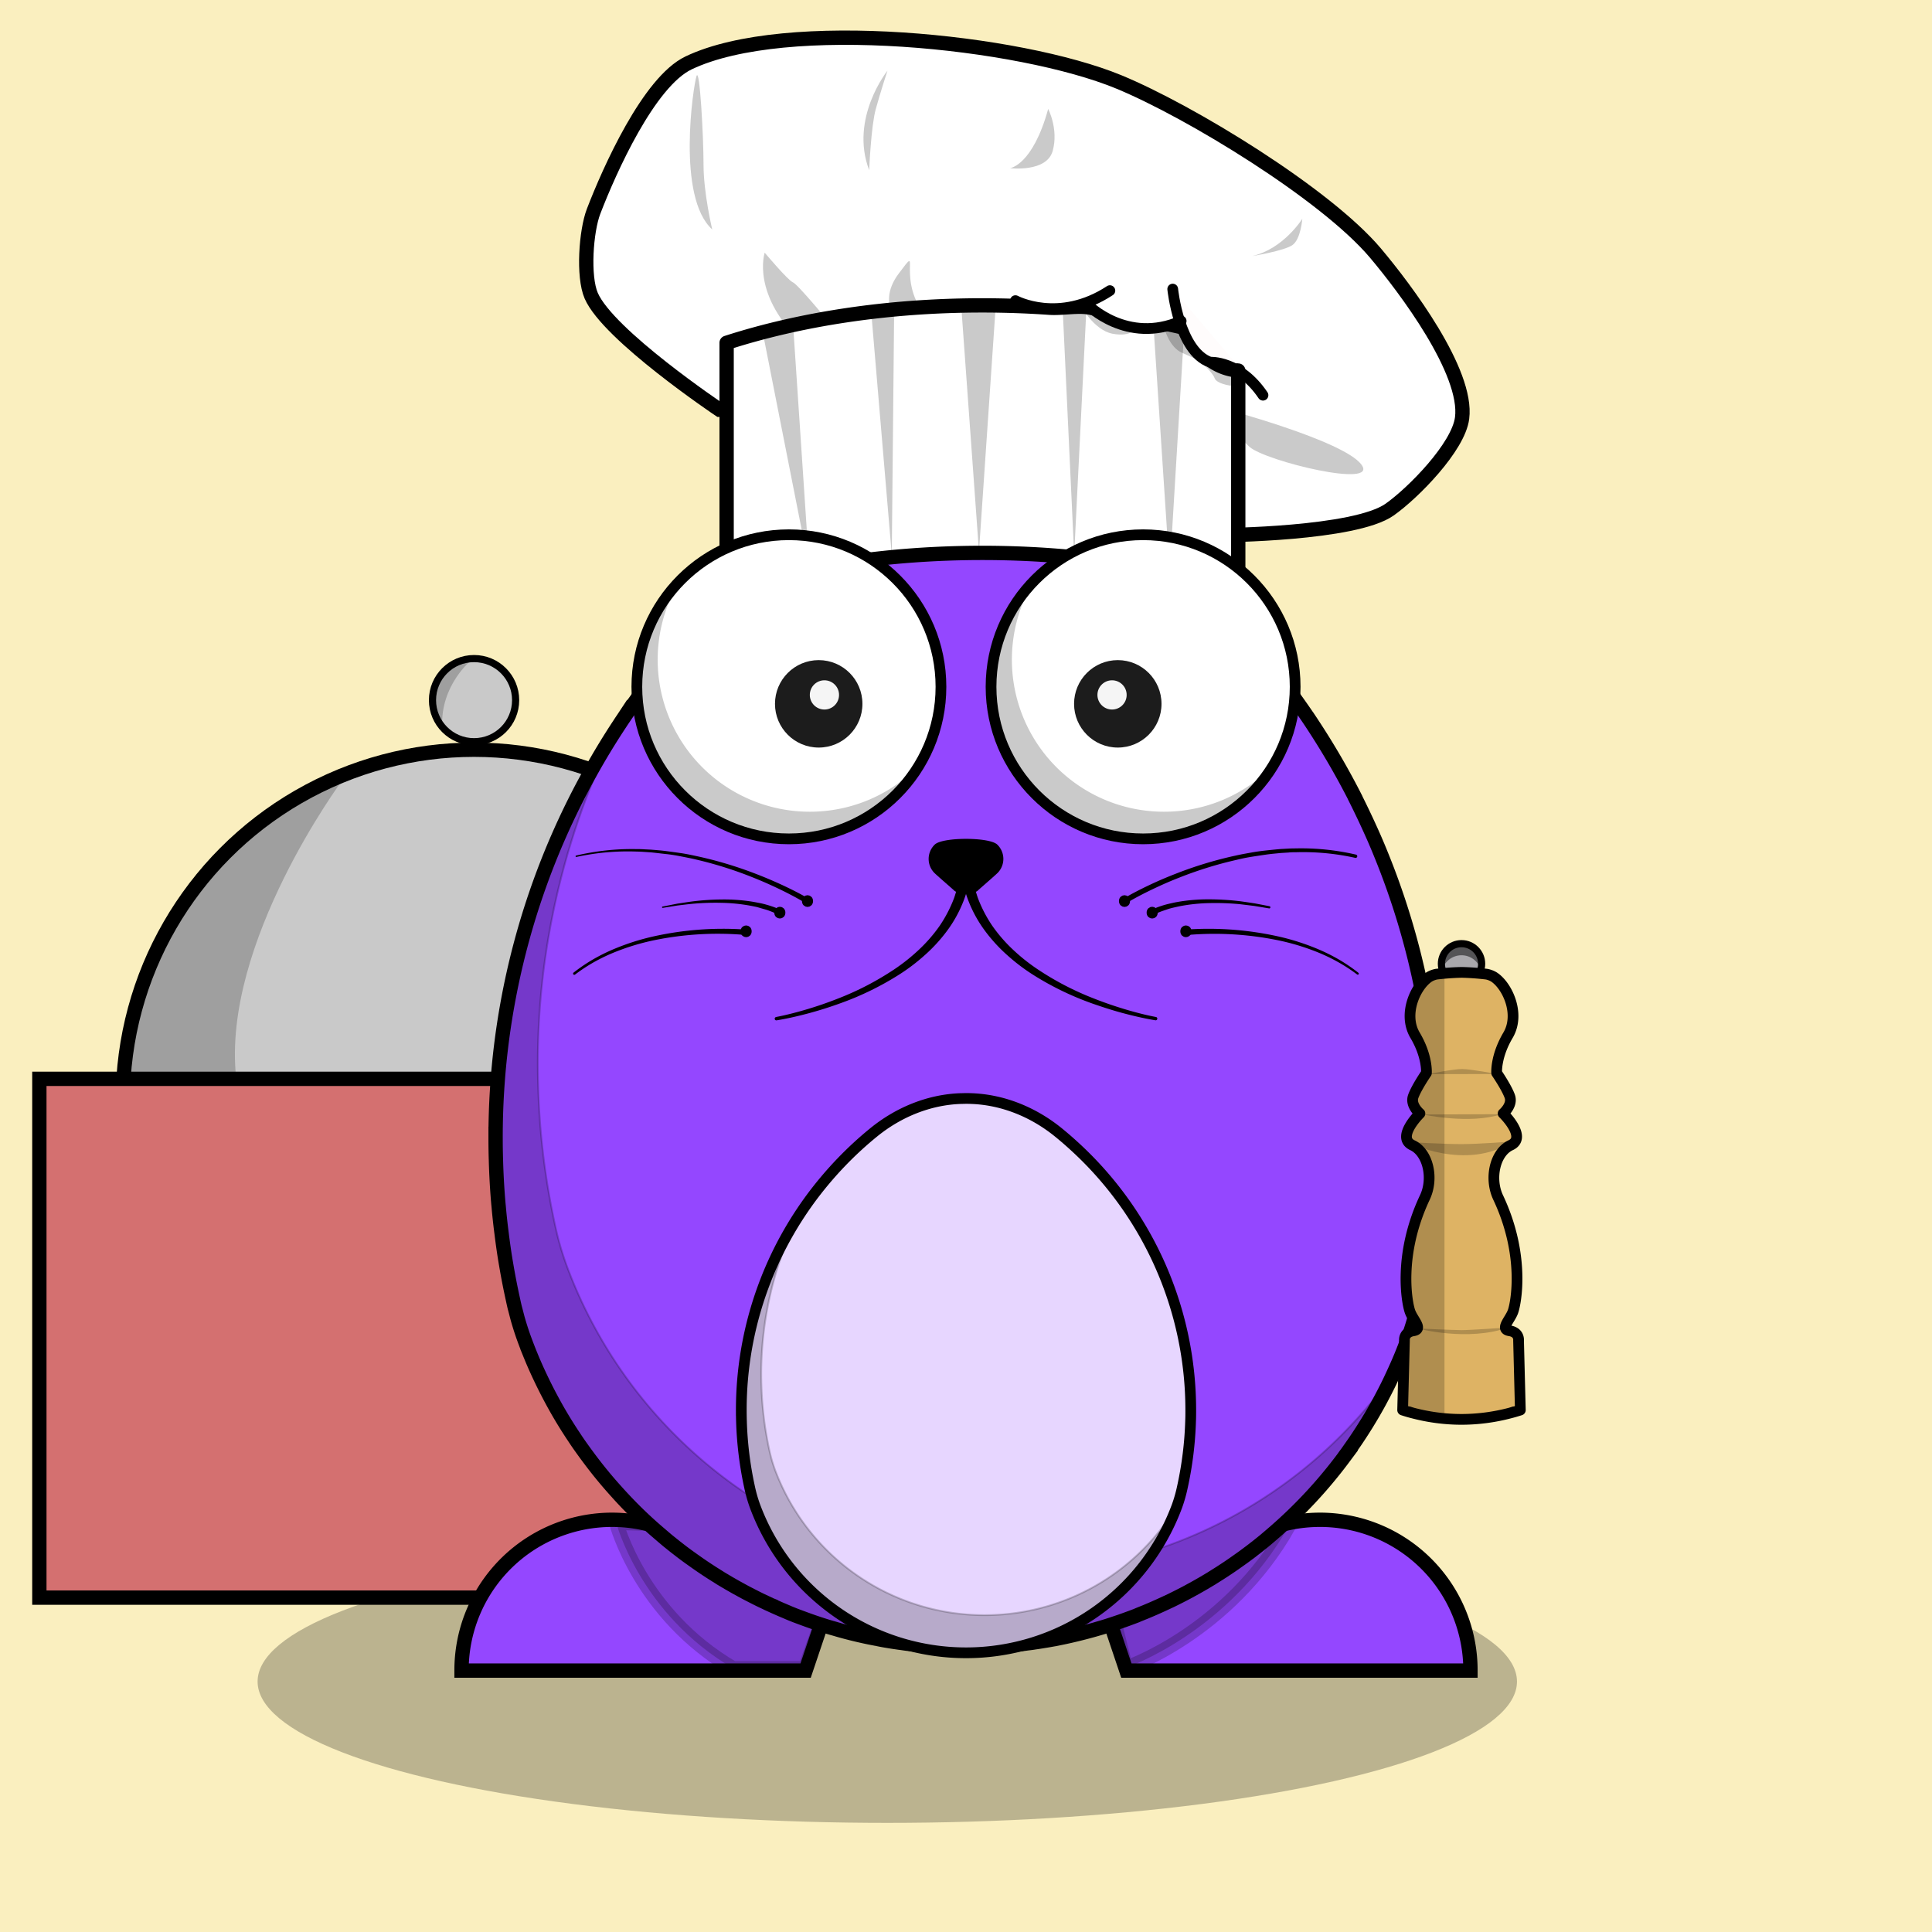 <svg xmlns="http://www.w3.org/2000/svg" viewBox="0 0 1080 1080"><defs><style>.a21fa319-ca0d-438d-a9a3-7aa257805a31{fill:#faefbf;}.e63d5376-25a3-4e4b-9f92-a53ee1fa37ef{opacity:0.25;}.a3feb569-3dce-4705-afe1-01577d5a2f6e,.bb920e58-f935-4212-a409-4f31f5891e29{fill:#c9c9c9;}.a35fec6f-c719-4fe9-ba81-a41daa8fe78f,.a3feb569-3dce-4705-afe1-01577d5a2f6e,.a5af1d6b-4538-4060-ae6a-cad34b2d0380,.aab4fb8d-01bc-4905-93e4-c28cfa032487,.ac54a2bb-e95f-4349-a8e2-4b7574cf1e73,.ad55b524-4a32-4323-8adc-448000c4734b,.b4c3a870-cc5c-49b9-9ae5-eefef1f126d0,.b6f1b6de-5615-47d7-bc4a-ae37748aa2f0,.b79c5619-e984-4237-9c8e-519938cb41d8,.b89a15fb-2329-4e14-960c-1100d9f1415a,.b8a0cdbf-a70c-48ba-ad50-b06a71bcd02d,.ba785377-0b80-49c0-b20f-f448b0241c22,.bb920e58-f935-4212-a409-4f31f5891e29,.e6a19bad-5990-4062-a82a-e6c3b9065127,.f87ccf0b-2504-4951-a0be-77d68c4fc5ad,.fb61e244-5d03-44e9-a4b4-89f37b170954,.fcaea76e-4f3d-4a9f-a52b-b7aebcf07f34,.fd57bc94-ec10-4f1e-a728-32ab17cc9b39{stroke:#000;}.a3feb569-3dce-4705-afe1-01577d5a2f6e,.aab4fb8d-01bc-4905-93e4-c28cfa032487,.ac54a2bb-e95f-4349-a8e2-4b7574cf1e73,.b4c3a870-cc5c-49b9-9ae5-eefef1f126d0,.b6f1b6de-5615-47d7-bc4a-ae37748aa2f0,.b79c5619-e984-4237-9c8e-519938cb41d8,.b89a15fb-2329-4e14-960c-1100d9f1415a,.b8a0cdbf-a70c-48ba-ad50-b06a71bcd02d,.bb920e58-f935-4212-a409-4f31f5891e29,.e6a19bad-5990-4062-a82a-e6c3b9065127,.f87ccf0b-2504-4951-a0be-77d68c4fc5ad,.fcaea76e-4f3d-4a9f-a52b-b7aebcf07f34,.fd57bc94-ec10-4f1e-a728-32ab17cc9b39{stroke-miterlimit:10;}.a5af1d6b-4538-4060-ae6a-cad34b2d0380,.b4c3a870-cc5c-49b9-9ae5-eefef1f126d0,.bb920e58-f935-4212-a409-4f31f5891e29{stroke-width:4px;}.e6a19bad-5990-4062-a82a-e6c3b9065127,.ee2b1217-bc61-402f-b3fc-8ee372a84edf,.fd57bc94-ec10-4f1e-a728-32ab17cc9b39{opacity:0.21;}.a35fec6f-c719-4fe9-ba81-a41daa8fe78f,.a3feb569-3dce-4705-afe1-01577d5a2f6e,.b6f1b6de-5615-47d7-bc4a-ae37748aa2f0,.b89a15fb-2329-4e14-960c-1100d9f1415a,.fcaea76e-4f3d-4a9f-a52b-b7aebcf07f34,.fd57bc94-ec10-4f1e-a728-32ab17cc9b39{stroke-width:8px;}.b89a15fb-2329-4e14-960c-1100d9f1415a{fill:#d47070;}.fcaea76e-4f3d-4a9f-a52b-b7aebcf07f34{fill:#9447ff;}.b4c3a870-cc5c-49b9-9ae5-eefef1f126d0,.b79c5619-e984-4237-9c8e-519938cb41d8{fill:#e7d6ff;}.aab4fb8d-01bc-4905-93e4-c28cfa032487,.ac54a2bb-e95f-4349-a8e2-4b7574cf1e73,.b79c5619-e984-4237-9c8e-519938cb41d8,.b8a0cdbf-a70c-48ba-ad50-b06a71bcd02d,.ba785377-0b80-49c0-b20f-f448b0241c22,.f87ccf0b-2504-4951-a0be-77d68c4fc5ad{stroke-width:6px;}.a35fec6f-c719-4fe9-ba81-a41daa8fe78f,.aff64f60-3e8e-4d00-b9ab-39f368588cef,.b6f1b6de-5615-47d7-bc4a-ae37748aa2f0,.b8a0cdbf-a70c-48ba-ad50-b06a71bcd02d,.f87ccf0b-2504-4951-a0be-77d68c4fc5ad{fill:#fff;}.a35fec6f-c719-4fe9-ba81-a41daa8fe78f,.a5af1d6b-4538-4060-ae6a-cad34b2d0380,.ad55b524-4a32-4323-8adc-448000c4734b,.ba785377-0b80-49c0-b20f-f448b0241c22,.fb61e244-5d03-44e9-a4b4-89f37b170954{stroke-linejoin:round;}.ac54a2bb-e95f-4349-a8e2-4b7574cf1e73{fill:#fffcfc;}.aab4fb8d-01bc-4905-93e4-c28cfa032487,.ac54a2bb-e95f-4349-a8e2-4b7574cf1e73,.ad55b524-4a32-4323-8adc-448000c4734b,.b8a0cdbf-a70c-48ba-ad50-b06a71bcd02d,.fb61e244-5d03-44e9-a4b4-89f37b170954{stroke-linecap:round;}.aab4fb8d-01bc-4905-93e4-c28cfa032487{fill:none;}.a2f739e6-8198-4a29-9243-f1ff7cc857d1{fill:#1c1c1c;}.befef583-4815-4964-b693-9b81182abe2c{fill:#f5f5f5;}.ad55b524-4a32-4323-8adc-448000c4734b{stroke-width:3px;}.a5af1d6b-4538-4060-ae6a-cad34b2d0380{fill:#a9a8ac;}.e0ce4bcf-d996-4f3f-b083-16f86993dfba{opacity:0.5;}.ba785377-0b80-49c0-b20f-f448b0241c22{fill:#deb364;}</style></defs><g id="a9542eb9-5ec1-420f-9bdf-d9053baab1b9" data-name="Layer 4"><g id="b818c2ed-5403-4b84-ba3f-f9bad9aeb4fc" data-name="Base background"><rect class="a21fa319-ca0d-438d-a9a3-7aa257805a31" width="1080" height="1080"/><ellipse class="e63d5376-25a3-4e4b-9f92-a53ee1fa37ef" cx="496" cy="940" rx="352" ry="79"/></g><circle class="bb920e58-f935-4212-a409-4f31f5891e29" cx="265" cy="391.39" r="23.24"/><path class="ee2b1217-bc61-402f-b3fc-8ee372a84edf" d="M263.51,369s-17.25,13.8-16.33,37.12c0,0-10.27-18.37-.82-28.8S263.51,369,263.51,369Z"/><circle class="a3feb569-3dce-4705-afe1-01577d5a2f6e" cx="265" cy="615.46" r="196.36"/><path class="ee2b1217-bc61-402f-b3fc-8ee372a84edf" d="M191.41,436.13S123.85,527.07,132,602.35l-64.95,2.57s9.22-106.33,107.26-167.51Z"/><path class="b89a15fb-2329-4e14-960c-1100d9f1415a" d="M22,603.08H492.69A15.31,15.31,0,0,1,508,618.4V893.08a0,0,0,0,1,0,0H22a0,0,0,0,1,0,0v-290A0,0,0,0,1,22,603.08Z"/><g id="e8bec1ba-e9eb-41ec-b9df-8e434d5d7a10" data-name="Foreground"><g id="fe380a2b-69fe-4ca5-ba8f-9d1b453cdf22" data-name="Base body 2"><g id="a51fc229-7dae-4f73-8ade-b8c424ef9a96" data-name="Paws"><g id="adfb2043-fa9e-43d6-b7e2-fab84859af51" data-name="Left paw"><path class="fcaea76e-4f3d-4a9f-a52b-b7aebcf07f34" d="M258,933.68A84.14,84.14,0,0,1,387.74,863l74.59-221.54L540,667.6,450.35,933.86H258Z"/><path id="b08ee62d-02ed-4beb-8de4-14cd6e0ac8fe" data-name="Shadow" class="fd57bc94-ec10-4f1e-a728-32ab17cc9b39" d="M344.48,851.29s13.34,50.94,65.31,81.29H450L461.23,901s-47-12-88.83-49Z"/></g><g id="b0897c1d-62f2-45f1-920d-a93958eff58c" data-name="Right paw"><path class="fcaea76e-4f3d-4a9f-a52b-b7aebcf07f34" d="M822,933.68A84.14,84.14,0,0,0,692.26,863L617.67,641.47,540,667.6l89.65,266.26H822Z"/><path id="e0534733-c610-4f4b-b2cb-8ff38f905faa" data-name="Shadow" class="fd57bc94-ec10-4f1e-a728-32ab17cc9b39" d="M629.34,932.3s57.24-19.2,91.26-79.51l-17.49,3.83s-20.19,20.47-81.43,44.81Z"/></g></g><g id="bc9bbbf1-700c-498f-b937-08fe7132fcda" data-name="Body"><g id="a1190f7f-4c48-4d91-9c1c-025ded249e07" data-name="Body"><path class="fcaea76e-4f3d-4a9f-a52b-b7aebcf07f34" d="M803,636.27c0,4.11-.09,8.21-.19,12.26a7.31,7.31,0,0,0,0,.81c-.18,6.34-.53,12.65-1,18.94-.16,2.05-.32,4.1-.53,6.12-.38,4.48-.84,9-1.4,13.38q-1.17,9.71-2.8,19.22t-3.68,18.94c-.4,2-.87,3.89-1.34,5.82s-1,3.88-1.52,5.78c-1.09,3.79-2.3,7.56-3.67,11.29-1.09,2.95-2.24,5.91-3.43,8.83a2.28,2.28,0,0,1-.21.5c-1.9,4.6-4,9.18-6.11,13.65q-2.15,4.49-4.48,8.87c-1.52,2.92-3.14,5.81-4.79,8.68-2.74,4.72-5.63,9.39-8.65,13.93-.84,1.27-1.71,2.58-2.62,3.86-1.12,1.61-2.27,3.23-3.39,4.82-.68.93-1.37,1.83-2,2.76a263.35,263.35,0,0,1-39.69,42.58c-1.15,1-2.33,2-3.51,3-.72.62-1.47,1.24-2.21,1.83l-3.27,2.62c-1.22.93-2.4,1.86-3.61,2.79,0,0-.07,0-.1.07-1.37,1-2.77,2.08-4.17,3.08s-2.8,2-4.23,3c-2.83,2-5.73,3.92-8.65,5.79l-4.3,2.7a.68.68,0,0,0-.18.13l-4.39,2.61c-1.5.87-3,1.74-4.52,2.58l-4.6,2.52q-4.58,2.43-9.31,4.73L649.62,897q-4.75,2.19-9.62,4.2c-1.62.65-3.27,1.3-4.88,2-3,1.15-6.1,2.27-9.19,3.36-.24.06-.49.15-.74.24-1.68.56-3.33,1.12-5.05,1.68s-3.36,1.06-5.07,1.56-3.39,1-5.1,1.46q-7.8,2.15-15.75,3.83l-4.58.93c-2,.34-3.92.71-5.88,1-1.77.31-3.58.59-5.35.83-1.12.19-2.24.35-3.36.47s-2.43.34-3.68.47c-1.65.22-3.33.4-5,.56-4.07.4-8.15.71-12.29.93-1.15.06-2.34.13-3.49.16-3.48.15-7,.21-10.58.21s-7.07-.06-10.58-.21c-1.15,0-2.34-.1-3.49-.16q-6.16-.33-12.29-.93c-1.68-.16-3.36-.34-5-.56-1.25-.13-2.46-.28-3.68-.47s-2.24-.28-3.36-.47q-2.65-.36-5.35-.83c-1.84-.28-3.64-.63-5.45-1l-5.13-1c-1.34-.28-2.65-.56-4-.87-3.92-.87-7.81-1.86-11.64-2.92-1.71-.47-3.39-1-5.1-1.46-3.67-1.06-7.28-2.24-10.86-3.48-3.09-1.09-6.14-2.21-9.19-3.36-1.61-.63-3.26-1.28-4.88-2-3.08-1.28-6.13-2.62-9.15-4a5,5,0,0,1-.47-.22l-4.76-2.24c-1.56-.75-3.11-1.53-4.67-2.33s-3.11-1.59-4.64-2.4l-4.6-2.52c-1.5-.84-3-1.71-4.52-2.58l-4.39-2.61c-.06,0-.12-.1-.18-.13l-4.3-2.7c-2.92-1.87-5.82-3.8-8.65-5.79-1.43-1-2.83-2-4.23-3s-2.87-2.09-4.27-3.15c-1.21-.93-2.39-1.86-3.61-2.79l-3.27-2.62c-.74-.59-1.49-1.21-2.21-1.83-1.18-1-2.36-2-3.51-3Q358.85,849,350,839.68c-1.75-1.84-3.49-3.7-5.17-5.6a250.73,250.73,0,0,1-16.37-20c-1.71-2.3-3.36-4.6-5-6.93-.22-.35-.47-.69-.72-1.06-.93-1.37-1.83-2.74-2.74-4.11s-1.8-2.76-2.67-4.13-1.75-2.8-2.62-4.23-1.68-2.83-2.52-4.26q-2.48-4.3-4.79-8.68t-4.48-8.87c-2.15-4.47-4.21-9-6.11-13.65a4.12,4.12,0,0,0-.21-.5c-1.19-2.92-2.34-5.88-3.43-8.83-1.37-3.73-2.58-7.5-3.67-11.29-.53-1.93-1-3.86-1.52-5.78s-.91-3.86-1.34-5.82q-2.06-9.37-3.68-18.94c-1-5.76-1.83-11.57-2.55-17.42-.65-5-1.21-10.08-1.65-15.18-.21-2-.37-4.07-.53-6.12q-.73-9.81-1-19.75c-.13-4.08-.19-8.15-.19-12.26a418.57,418.57,0,0,1,52.72-204.06q7.89-14.26,16.87-27.83a.64.64,0,0,0,.13-.22c2.92-4.39,5.91-8.71,9-13,1.59-2.24,3.24-4.48,4.89-6.69s3.27-4.32,4.92-6.44c3.3-4.26,6.72-8.46,10.18-12.59l2.8-3.27C391.2,341,431.9,275.11,469.28,236a4,4,0,0,1,6.71,1.47c2.8,8.21,6.41,27.06,3.33,66.89a3,3,0,0,0,3.53,3.13c1.29-.26,2.59-.51,3.9-.74q3.5-.66,7-1.21c2.49-.41,5-.78,7.5-1.12,2.21-.31,4.42-.56,6.66-.81.72-.1,1.4-.16,2.15-.25,1.8-.19,3.61-.34,5.45-.5.53-.06,1.05-.09,1.61-.12,2.37-.19,4.77-.35,7.16-.47,1.81-.12,3.61-.19,5.42-.25,1.12-.06,2.21-.09,3.33-.09,2.3-.06,4.61-.1,6.94-.1s4.64,0,6.94.1c1.12,0,2.24,0,3.33.09,1.81.06,3.61.13,5.42.25,2.46.12,4.88.28,7.28.47l1.24.09c2,.16,3.93.34,5.86.56l1.93.19q3.36.38,6.72.84c2.52.34,5,.71,7.5,1.12s4.7.77,7,1.21c1.14.2,2.27.42,3.39.64a3.36,3.36,0,0,0,4-3.55c-3-40,.67-58.68,3.47-66.68a3.84,3.84,0,0,1,6.39-1.39c37.43,39.07,78.27,105.2,91,126.4l2.81,3.27q5.09,6.06,10,12.31c.24.28.46.6.68.91,1.49,1.92,3,3.85,4.42,5.81,1.68,2.21,3.3,4.42,4.89,6.69,3.08,4.29,6.07,8.61,9,13a2,2,0,0,1,.13.22,426.61,426.61,0,0,1,24.49,42.14.11.11,0,0,1,0,.09q5.51,11,10.43,22.21c1.09,2.52,2.15,5,3.2,7.59A419.91,419.91,0,0,1,803,636.27Z"/><path id="afd879df-89a4-4ab7-bac5-5dfddeb344ff" data-name="Shadow" class="e6a19bad-5990-4062-a82a-e6c3b9065127" d="M563.64,879.51a263.19,263.19,0,0,1-246.7-171.57,164.31,164.31,0,0,1-6.36-21.73A419.41,419.41,0,0,1,300.86,608c-.13-4.32-.22-8.68-.22-13.06a419.29,419.29,0,0,1,37.85-174.64,419.07,419.07,0,0,0-61.39,219c0,4.39.1,8.74.22,13.07A421.2,421.2,0,0,0,287,730.56a165.7,165.7,0,0,0,6.36,21.72A263.2,263.2,0,0,0,540.1,923.86c109.74,0,203.76-67.18,243.18-162.64A262.74,262.74,0,0,1,563.64,879.51Z"/></g><g id="be9f2725-4764-4c2b-aca4-8b78f99027c7" data-name="Tummy"><path class="b79c5619-e984-4237-9c8e-519938cb41d8" d="M665.64,788.37c0,2,0,3.9-.09,5.84A199.44,199.44,0,0,1,661,831.13,80.3,80.3,0,0,1,657.92,842a125.83,125.83,0,0,1-235.87-.06A79.42,79.42,0,0,1,419,831.23a199.85,199.85,0,0,1-4.51-36.64c-.06-2.06-.1-4.13-.1-6.22a199.35,199.35,0,0,1,47.25-129.08,202.35,202.35,0,0,1,17.92-18.66q4.25-3.89,8.72-7.53c13.89-11.34,31-18.41,48.9-19,1,0,1.9-.05,2.85-.05s1.9,0,2.84.05c17.94.62,35,7.69,48.88,19q4.47,3.64,8.72,7.54A199.74,199.74,0,0,1,665.64,788.37Z"/><path id="ec96d2e4-7772-44c6-8994-42ef38e99336" data-name="Shadow" class="e6a19bad-5990-4062-a82a-e6c3b9065127" d="M550.37,902.88a124.91,124.91,0,0,1-117.2-81.43,79.42,79.42,0,0,1-3.06-10.61,198.32,198.32,0,0,1-4.48-36.4c-.06-2.05-.1-4.11-.1-6.18a197.76,197.76,0,0,1,18-82.62,197.72,197.72,0,0,0-29.14,103.59c0,2.08,0,4.14.1,6.18a198.32,198.32,0,0,0,4.48,36.41A79.85,79.85,0,0,0,422,842.43a125.06,125.06,0,0,0,232.64,4.49A124.85,124.85,0,0,1,550.37,902.88Z"/></g><path id="fee91a54-480b-4bb6-937b-54f87ea2918d" data-name="Right ear" class="b4c3a870-cc5c-49b9-9ae5-eefef1f126d0" d="M620.15,270.17a2.54,2.54,0,0,0-4.24.92c-1.57,4.48-3.57,14-3,32.77a319.63,319.63,0,0,1,39.84,7.33C642.69,296.76,631.2,281.69,620.15,270.17Z"/><path id="b32ec9f6-0eff-4397-8de0-7f097ac550d2" data-name="Left ear" class="b4c3a870-cc5c-49b9-9ae5-eefef1f126d0" d="M462.94,271.24a2.68,2.68,0,0,0-4.47-1c-11,11.5-22.43,26.5-32.49,40.86a321.47,321.47,0,0,1,39.84-7.33C466.42,285.32,464.49,275.8,462.94,271.24Z"/></g></g><path class="b6f1b6de-5615-47d7-bc4a-ae37748aa2f0" d="M402.22,229.06S340,187.33,330.49,165.3c-4.68-10.82-2.9-36.14,1.33-47.15,8.83-23,30.89-72.41,53.13-83,54.3-25.92,184.8-12.3,240.43,10.62,39.85,16.43,115.66,62.7,143.46,95.64,16.81,19.93,51.83,66.47,48.48,92.32-2.09,16.18-27.19,41.73-40.51,51.14-19.54,13.8-94,14.3-94,14.3L595.23,224Z"/><path class="ee2b1217-bc61-402f-b3fc-8ee372a84edf" d="M682.84,228.12s68.06,18,78.18,31.57-53.47-1.89-62.48-9.85S682.84,228.12,682.84,228.12Z"/><path class="ee2b1217-bc61-402f-b3fc-8ee372a84edf" d="M427.47,141.25s-8,23.74,22.06,51.62c22.15,20.56,15.57-10.76,15.57-10.76s-19.18-23.3-21.85-24.28S427.47,141.25,427.47,141.25Z"/><path class="ee2b1217-bc61-402f-b3fc-8ee372a84edf" d="M506,184.54s-17.6-12.94-3.65-31.56-2.55,3.26,16.19,25.09S506,184.54,506,184.54Z"/><path class="a35fec6f-c719-4fe9-ba81-a41daa8fe78f" d="M679.8,203.37a18.21,18.21,0,0,1-9.51-14.57,17.42,17.42,0,0,1-2.9-4.24c-13.72-3.42-28.15-6.28-43.18-8.48-6.09-.9-10.66-3.74-16.93-4.42s-14.24.81-20.68.36q-18.32-1.29-37.41-1.31c-52.92,0-102.11,7.71-143,20.92V330c40.89-13.22,90.08-20.93,143-20.93s102.12,7.71,143,20.93V207.15A30.81,30.81,0,0,1,679.8,203.37Z"/><polygon class="aff64f60-3e8e-4d00-b9ab-39f368588cef" points="581.35 160.1 567.63 167.87 586.81 172.31 607.92 169.81 637.2 179.08 655.54 182.6 659.18 175.13 656.09 167.23 581.35 160.1"/><path class="ee2b1217-bc61-402f-b3fc-8ee372a84edf" d="M496.1,39.51s-21.3,26.57-10.22,55.64c0,0,1-24.5,3.69-34.21S496.1,39.51,496.1,39.51Z"/><path class="ee2b1217-bc61-402f-b3fc-8ee372a84edf" d="M389.33,42.59c-1.82,5.77-11.17,67.65,8.81,85.67h0s-4.86-20.33-4.86-36.15S391.15,36.82,389.33,42.59Z"/><path class="ee2b1217-bc61-402f-b3fc-8ee372a84edf" d="M564.62,94s12.6-1.47,21.32-33.11c0,0,5.89,11.27,2.53,23.45S564.62,94,564.62,94Z"/><path class="ee2b1217-bc61-402f-b3fc-8ee372a84edf" d="M728,122.3s-10.58,17-28.2,20.88c0,0,18.24-2.93,22.8-6.27S728,122.3,728,122.3Z"/><path class="ee2b1217-bc61-402f-b3fc-8ee372a84edf" d="M651.39,185.05s2.72,9.2,9.24,12.09,10,4.71,10,4.71,7.14,6.06,8.36,9.6,12.14,5,12.71,4.09.18-8.18.18-8.18l-9.6-4-7.11-2-7-5.15-7.92-16.62-9.06,2.57Z"/><path class="ee2b1217-bc61-402f-b3fc-8ee372a84edf" d="M603.48,169.81s7.68,14.71,18.42,16.74,13-3.17,13-3.17L618,179.55Z"/><path class="ac54a2bb-e95f-4349-a8e2-4b7574cf1e73" d="M655.56,161.6s3.49,34.66,20.88,40.88c0,0,16.3-1.15,29.58,18.44"/><path class="b8a0cdbf-a70c-48ba-ad50-b06a71bcd02d" d="M607.92,170.31s22,22.46,52.35,9.12"/><path class="aab4fb8d-01bc-4905-93e4-c28cfa032487" d="M567.63,168.06s24.29,13.12,52.8-5.59"/><polygon class="ee2b1217-bc61-402f-b3fc-8ee372a84edf" points="426.21 184.95 452.45 317.93 443.48 183.62 426.21 184.95"/><polygon class="ee2b1217-bc61-402f-b3fc-8ee372a84edf" points="486.9 172.98 498.51 310.16 499.85 172.31 486.9 172.98"/><polygon class="ee2b1217-bc61-402f-b3fc-8ee372a84edf" points="537.3 170.65 547.25 308.43 556.55 171.98 537.3 170.65"/><polygon class="ee2b1217-bc61-402f-b3fc-8ee372a84edf" points="594 171.66 600.47 310.16 607.28 172.99 594 171.66"/><polygon class="ee2b1217-bc61-402f-b3fc-8ee372a84edf" points="644.73 180.94 653.85 319.29 661.99 184.26 644.73 180.94"/><g id="e91e25a1-6078-4f3d-993f-99dd1d277b72" data-name="Base eyes"><g id="ae366146-bb57-4282-9775-fe5a88e609f5" data-name="Right eye"><circle id="a45e3047-4824-4ce9-a4b2-327ac52a5b5e" data-name="Sclera" class="f87ccf0b-2504-4951-a0be-77d68c4fc5ad" cx="639" cy="383.93" r="85"/><path id="f0ccfa95-125a-4546-b14c-9c3a9830eb4f" data-name="Shadow" class="ee2b1217-bc61-402f-b3fc-8ee372a84edf" d="M650.7,453.76a85,85,0,0,1-77-121.11A85,85,0,1,0,718.48,420,84.86,84.86,0,0,1,650.7,453.76Z"/><g id="f969d6fc-132d-49c4-b65b-239ed2550649" data-name="Pupil"><circle id="a17904f7-c845-49db-b159-5f58d14b80ff" data-name="Black" class="a2f739e6-8198-4a29-9243-f1ff7cc857d1" cx="624.85" cy="393.45" r="24.44"/><circle id="a3ab143c-24e1-4be0-bd91-76fb5bce3e6b" data-name="White" class="befef583-4815-4964-b693-9b81182abe2c" cx="621.64" cy="388.46" r="8.17"/></g></g><g id="b08ded8e-9ac9-40bc-9d8c-173339f72bd2" data-name="Left eye"><circle id="ee71ef94-2c0e-46f6-b886-eedc97e9fc82" data-name="Sclera" class="f87ccf0b-2504-4951-a0be-77d68c4fc5ad" cx="441" cy="383.93" r="85"/><path id="ac5e3b29-3ae0-4ec6-9565-33f153fe6e84" data-name="Shadow" class="ee2b1217-bc61-402f-b3fc-8ee372a84edf" d="M452.7,453.76a85,85,0,0,1-77-121.11A85,85,0,1,0,520.48,420,84.86,84.86,0,0,1,452.7,453.76Z"/><g id="e07415c8-6dcb-4e1d-930a-3c0adbc2aa5a" data-name="Pupil"><circle id="a3f5f50b-1853-4caf-951a-93bfcc21fe53" data-name="Black" class="a2f739e6-8198-4a29-9243-f1ff7cc857d1" cx="457.66" cy="393.45" r="24.44"/><circle id="a0bfea3a-3246-47a2-90cf-5cb93ef22abf" data-name="White" class="befef583-4815-4964-b693-9b81182abe2c" cx="460.86" cy="388.46" r="8.17"/></g></g></g><g id="adc09d52-a461-4f54-b2b0-1cf52f50442c" data-name="Base mouth"><g id="a40c46db-683a-49ae-91fc-17e1477974c9" data-name="Left path"><path d="M433.85,568.51c5.85-1.13,11.69-2.66,17.44-4.37s11.42-3.68,17-5.88A162.07,162.07,0,0,0,500,541.8a105.36,105.36,0,0,0,13.86-11.08,84.78,84.78,0,0,0,11.49-13.29,74.43,74.43,0,0,0,8-15.44A73.13,73.13,0,0,0,537,485.08V485a3,3,0,0,1,6,.61.22.22,0,0,0,0,.08,71,71,0,0,1-13.58,34.64A89.07,89.07,0,0,1,516.88,534a108.68,108.68,0,0,1-14.7,11.09A165.17,165.17,0,0,1,469.31,561q-8.58,3.1-17.37,5.46c-5.87,1.56-11.76,2.94-17.79,3.92a.93.93,0,0,1-1.07-.77.94.94,0,0,1,.74-1.07Z"/></g><g id="aff34e9f-7779-4fb3-b90b-44afbf5e846a" data-name="Right path"><path d="M645.85,570.35c-6-1-11.92-2.36-17.79-3.92S616.41,563,610.69,561a165.17,165.17,0,0,1-32.87-15.89A108.68,108.68,0,0,1,563.12,534a89.07,89.07,0,0,1-12.53-13.69A71,71,0,0,1,537,485.66a3,3,0,0,1,6-.77V485l0,.12A73.13,73.13,0,0,0,546.64,502a74.43,74.43,0,0,0,8,15.44,84.78,84.78,0,0,0,11.49,13.29A105.36,105.36,0,0,0,580,541.8a162.07,162.07,0,0,0,31.73,16.46c5.57,2.2,11.25,4.15,17,5.88s11.59,3.24,17.44,4.37h0a.93.93,0,0,1-.33,1.84Z"/></g><path id="b6485b99-76dc-43b0-a68d-84eb6b2ca672" data-name="Nose" class="fb61e244-5d03-44e9-a4b4-89f37b170954" d="M557.22,487.72a10.65,10.65,0,0,0,0-15.15c-4.14-4.19-30.3-4.19-34.44,0a10.65,10.65,0,0,0,0,15.15c2.65,2.49,10.22,9,10.86,9.65,2.07,2.08,10.46,2.27,12.72,0C546.94,496.78,554.57,490.21,557.22,487.72Z"/><g id="b70b01d7-50a7-437e-939c-f76f05dcaa0f" data-name="Right whiskers"><path d="M627.82,502.44c4.93-2.9,9.93-5.44,15-7.84s10.31-4.6,15.57-6.62a218.48,218.48,0,0,1,32.38-9.71c2.75-.63,5.53-1.11,8.3-1.62s5.57-.9,8.38-1.21,5.61-.58,8.42-.83l4.23-.23c1.41-.09,2.82-.11,4.23-.12A135.85,135.85,0,0,1,758,477.73a.94.94,0,0,1,.7,1.12.93.93,0,0,1-1.11.7h0a133.84,133.84,0,0,0-33.15-3.14c-1.39,0-2.79,0-4.17.16l-4.17.25c-2.77.28-5.55.5-8.31.9s-5.5.81-8.25,1.25-5.48,1-8.19,1.67a217.35,217.35,0,0,0-31.92,9.87c-5.18,2-10.3,4.27-15.32,6.67s-10,5-14.71,7.81l0,0a1.5,1.5,0,0,1-1.54-2.58Z"/><path d="M643.29,508.9a31.57,31.57,0,0,1,4-1.83c1.35-.48,2.7-.94,4.07-1.32s2.75-.69,4.12-1,2.78-.55,4.17-.79a100.62,100.62,0,0,1,16.79-1.22,146,146,0,0,1,16.73,1.05c2.77.36,5.52.8,8.28,1.21l8.21,1.58a.62.62,0,0,1-.22,1.22h0l-8.19-1.36c-2.75-.33-5.49-.69-8.24-1a144.9,144.9,0,0,0-16.53-.61,98.4,98.4,0,0,0-16.37,1.63c-1.34.27-2.67.57-4,.87s-2.65.66-3.93,1.11-2.56.86-3.81,1.35a28.07,28.07,0,0,0-3.52,1.68l-.05,0a1.5,1.5,0,1,1-1.56-2.56Z"/><path d="M664.37,519.55a179.53,179.53,0,0,1,49.77,3.83,130.54,130.54,0,0,1,23.77,7.68,103.15,103.15,0,0,1,11.14,5.67,95.52,95.52,0,0,1,10.31,7.08.59.59,0,0,1,.11.82.6.6,0,0,1-.82.11h0A94.66,94.66,0,0,0,748.35,538a100.32,100.32,0,0,0-11.08-5.4,128.89,128.89,0,0,0-23.57-7.13,177.1,177.1,0,0,0-49-2.88h-.06a1.5,1.5,0,1,1-.27-3Z"/><ellipse class="ad55b524-4a32-4323-8adc-448000c4734b" cx="662.92" cy="520.61" rx="1.6" ry="1.78"/><ellipse class="ad55b524-4a32-4323-8adc-448000c4734b" cx="644.07" cy="510.17" rx="1.6" ry="1.78"/><ellipse class="ad55b524-4a32-4323-8adc-448000c4734b" cx="628.6" cy="503.71" rx="1.6" ry="1.78"/></g><g id="ff91ac3d-4a79-442a-8b1d-7dd69cc99bf7" data-name="Left whiskers"><path d="M450.61,505c-4.7-2.84-9.67-5.45-14.68-7.87s-10.12-4.67-15.31-6.73a216.89,216.89,0,0,0-31.9-10c-2.71-.65-5.46-1.16-8.19-1.7s-5.5-1-8.27-1.29-5.54-.65-8.32-.93l-4.18-.28c-1.39-.11-2.78-.15-4.18-.18a134.89,134.89,0,0,0-33.28,3h0a.4.4,0,1,1-.18-.77,135.25,135.25,0,0,1,33.49-3.6c1.41,0,2.82,0,4.22.11l4.22.21c2.81.24,5.62.43,8.41.8s5.58.75,8.37,1.16,5.55,1,8.3,1.59a218.71,218.71,0,0,1,32.38,9.58q7.9,3,15.59,6.55c5.12,2.38,10.14,4.9,15.08,7.78a1.5,1.5,0,1,1-1.51,2.59h0Z"/><path d="M435.14,511.45a30.16,30.16,0,0,0-3.51-1.7c-1.25-.49-2.52-1-3.82-1.36s-2.61-.75-3.92-1.13-2.66-.6-4-.88a98.58,98.58,0,0,0-16.38-1.69,140.82,140.82,0,0,0-16.55.55c-2.75.27-5.5.62-8.25.94l-8.21,1.33h0a.39.39,0,0,1-.43-.31.37.37,0,0,1,.3-.42l8.19-1.62c2.75-.41,5.51-.86,8.27-1.23a143.39,143.39,0,0,1,16.71-1.12A100.52,100.52,0,0,1,420.31,504c1.39.24,2.78.5,4.17.77s2.76.61,4.12,1,2.72.83,4.07,1.31a30.15,30.15,0,0,1,4,1.81,1.5,1.5,0,1,1-1.47,2.61l0,0Z"/><path d="M415.33,522.54a177,177,0,0,0-49,2.92,129.12,129.12,0,0,0-23.56,7.16,100.9,100.9,0,0,0-11.06,5.4,95.89,95.89,0,0,0-10.27,6.78l0,0a.68.68,0,0,1-.95-.14.69.69,0,0,1,.13-.95,97.15,97.15,0,0,1,10.33-7.07A103.3,103.3,0,0,1,342.06,531a131.45,131.45,0,0,1,23.79-7.66,179.11,179.11,0,0,1,49.78-3.78,1.5,1.5,0,0,1-.22,3h-.08Z"/><ellipse class="ad55b524-4a32-4323-8adc-448000c4734b" cx="417.08" cy="520.61" rx="1.6" ry="1.78"/><ellipse class="ad55b524-4a32-4323-8adc-448000c4734b" cx="435.93" cy="510.17" rx="1.6" ry="1.78"/><ellipse class="ad55b524-4a32-4323-8adc-448000c4734b" cx="451.4" cy="503.71" rx="1.6" ry="1.78"/></g></g></g><circle class="a5af1d6b-4538-4060-ae6a-cad34b2d0380" cx="817" cy="538.76" r="11.25"/><path class="e0ce4bcf-d996-4f3f-b083-16f86993dfba" d="M817,534a11.26,11.26,0,0,1,10.77,8,11.25,11.25,0,1,0-21.54,0A11.26,11.26,0,0,1,817,534Z"/><path class="ba785377-0b80-49c0-b20f-f448b0241c22" d="M848.88,749.32s.58-4.53-5-5.4.16-6,1.87-10.7,7-31.5-8.31-63.88c-5-10.69-1.73-25.1,7-29.14s-2-15.62-4.18-17.75c0,0,5.45-4.6,3.74-9.51s-7.35-13.13-7.35-13.13-.71-9.18,6.33-21.08-.4-27.82-7.94-32.65a12.75,12.75,0,0,0-4-1.51c-3.91-.47-9-.91-14-1-5.06.1-10.15.54-14.06,1a12.75,12.75,0,0,0-4,1.51c-7.54,4.83-15,20.75-7.94,32.65s6.33,21.08,6.33,21.08S791.75,608,790,612.94s3.74,9.51,3.74,9.51c-2.13,2.13-12.84,13.71-4.16,17.75s12,18.45,6.94,29.14c-15.28,32.38-10,59.17-8.31,63.88s7.45,9.83,1.88,10.7-5,5.4-5,5.4l-1,38.9q3,1,5.92,1.72c-1.52-.43-2.34-.73-2.34-.73s.82.3,2.34.73a106.85,106.85,0,0,0,26.74,3.5h.45a106.85,106.85,0,0,0,26.74-3.5c1.52-.43,2.34-.73,2.34-.73s-.82.3-2.34.73q2.94-.75,5.94-1.72Z"/><path class="ee2b1217-bc61-402f-b3fc-8ee372a84edf" d="M786.69,638.4s32.54,16.83,59.08-.32c0,0-19,1.49-28.77,1.49S786.69,638.4,786.69,638.4Z"/><path class="ee2b1217-bc61-402f-b3fc-8ee372a84edf" d="M795.4,623s26.22,5.71,43.89-.16Z"/><path class="ee2b1217-bc61-402f-b3fc-8ee372a84edf" d="M792.51,742.62s27.87,7.53,50.54-.55c0,0-20.93,1.48-26,1.48C812.8,743.55,792.51,742.62,792.51,742.62Z"/><path class="ee2b1217-bc61-402f-b3fc-8ee372a84edf" d="M798.2,600.46l38.54-.09s-14.63-2.76-19.39-2.78C812.26,597.57,798.2,600.46,798.2,600.46Z"/><polygon class="ee2b1217-bc61-402f-b3fc-8ee372a84edf" points="784.11 788.94 785.39 745.81 792.51 743.04 786.69 731.4 786.69 693.65 799.6 659.9 795.4 644.98 787.81 638.08 786.69 630.35 792.51 622.82 789.74 614.82 796.91 600.46 795.4 589.47 787.71 569.69 791.05 554.56 799.4 546.63 807.47 543.56 807.47 793.44 784.11 788.94"/></g></svg>